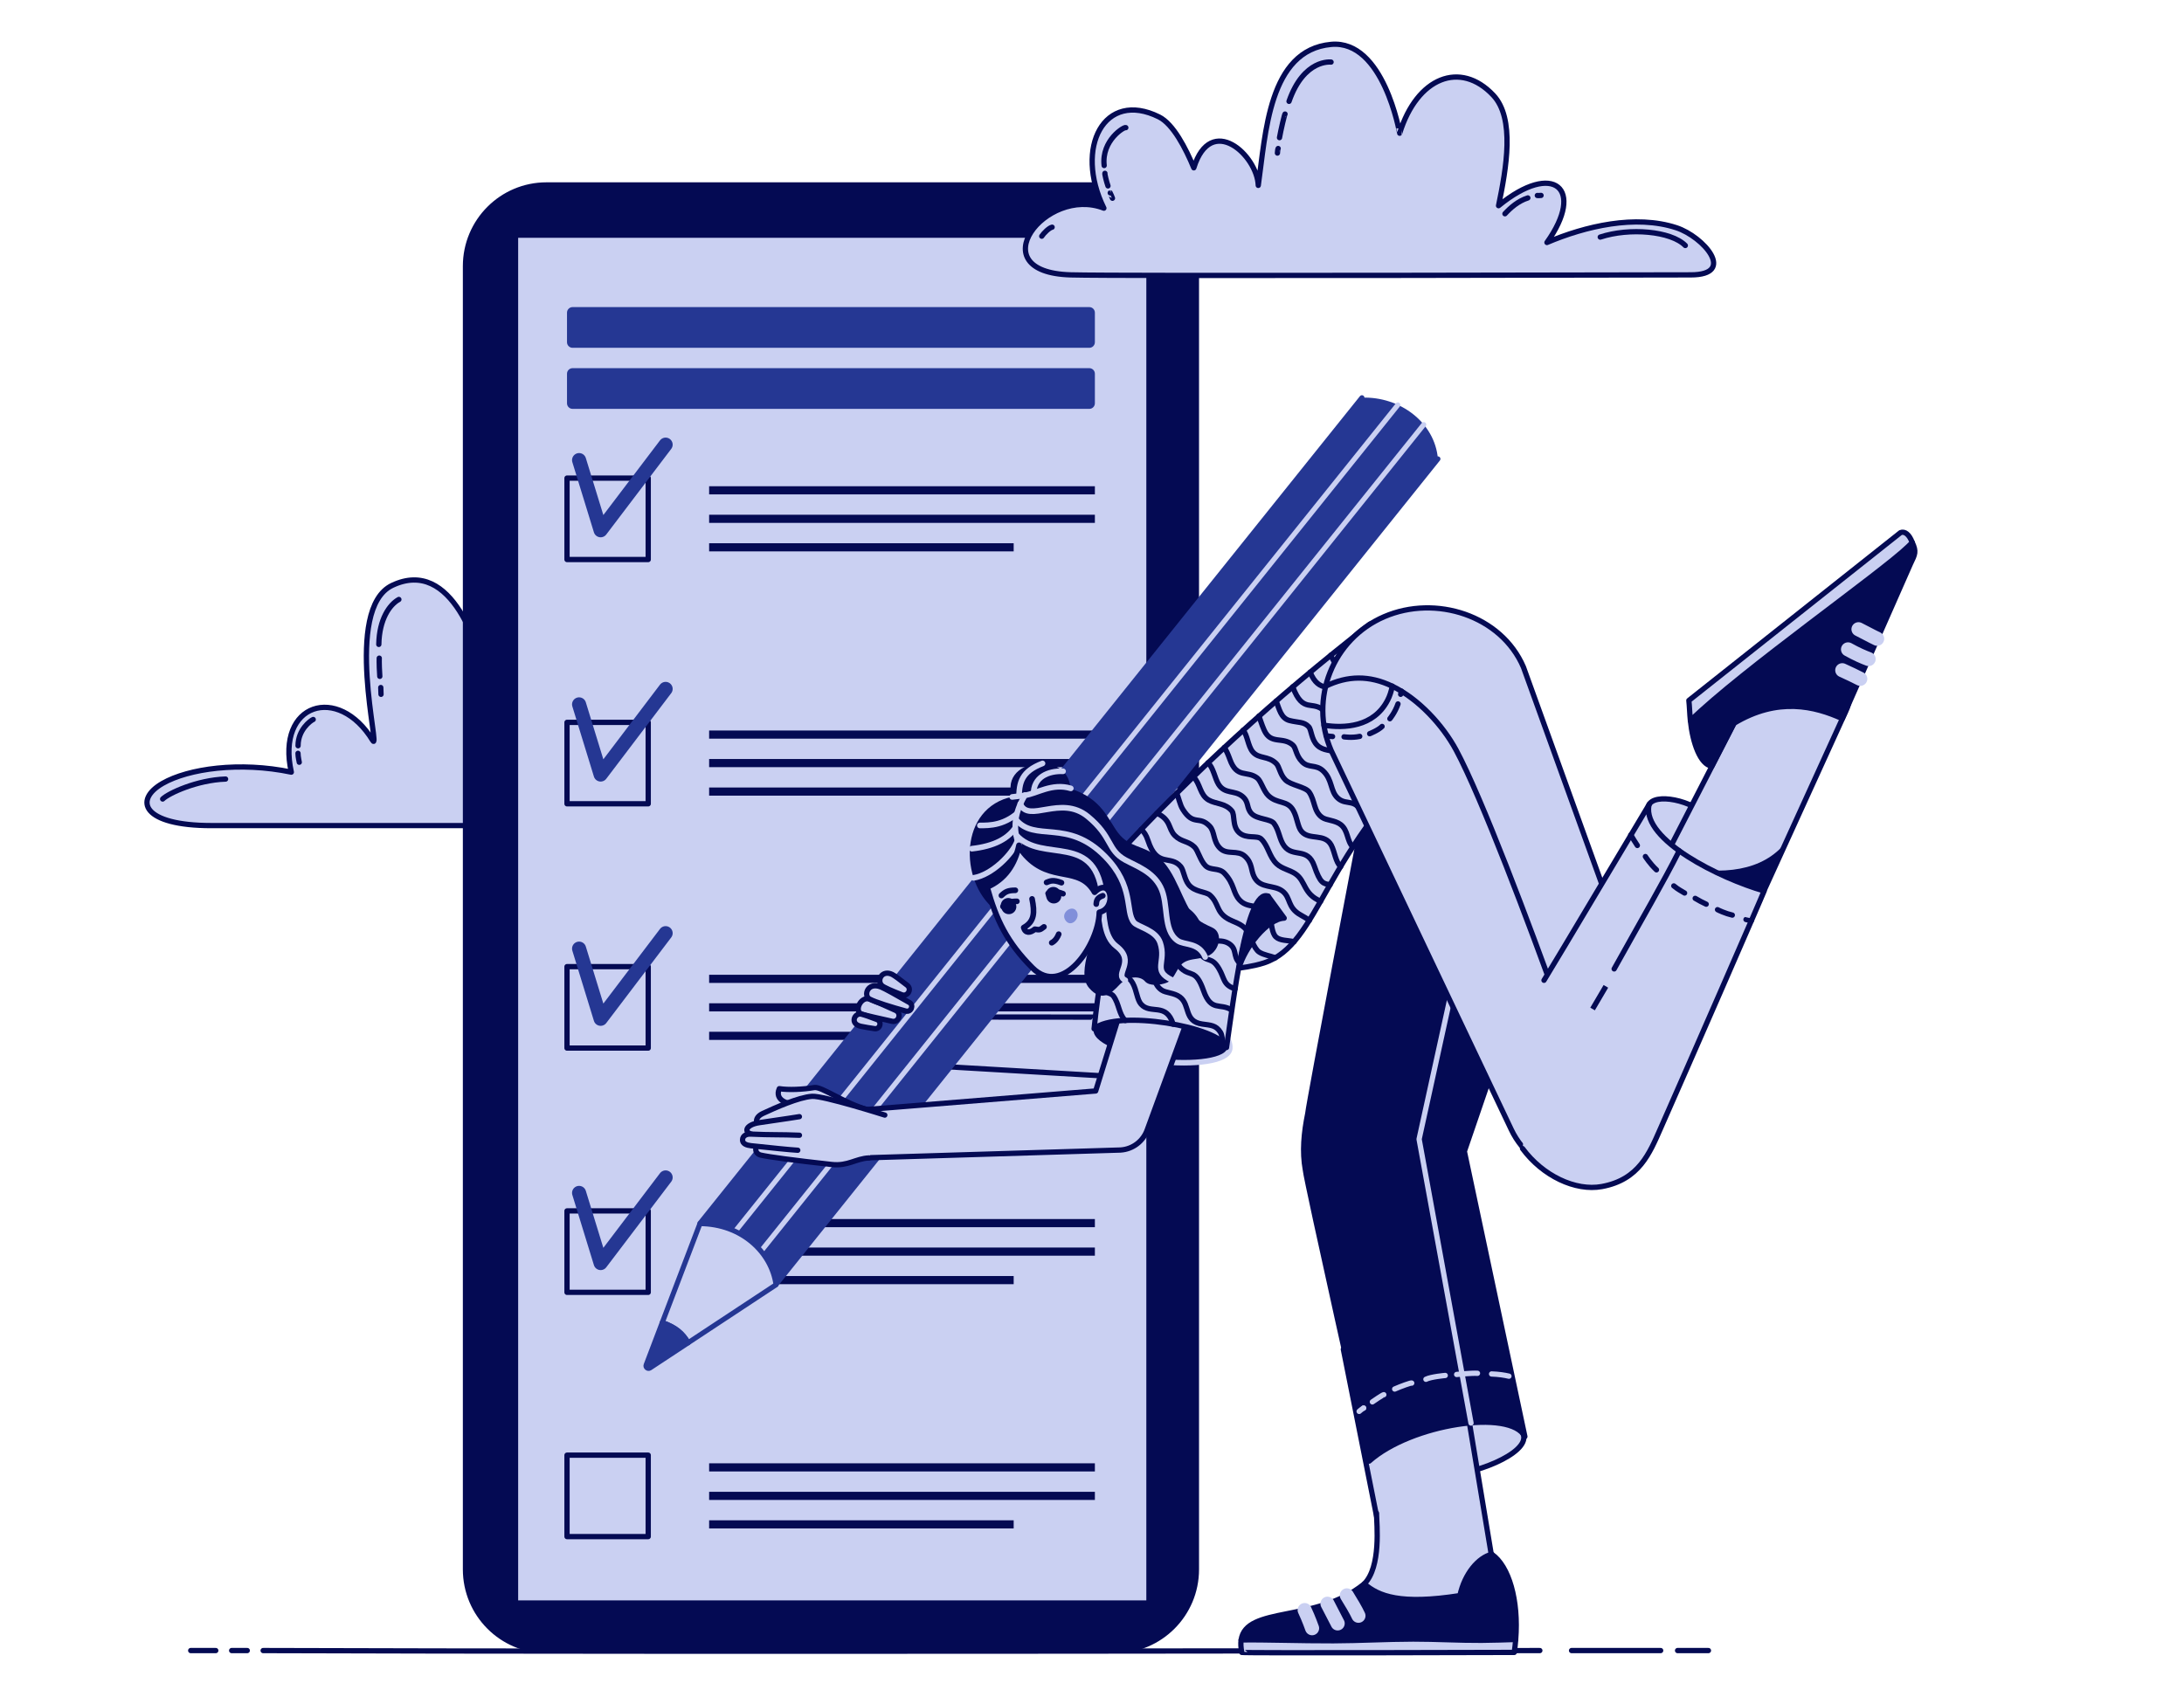 <svg width="620" height="480" viewBox="0 0 620 480" fill="none" xmlns="http://www.w3.org/2000/svg">
<rect x="0" y="0" width="620" height="480" fill="#808080" stroke="none"/>
<g clip-path="url(#clip0_427_1128)">
<rect width="620" height="480" fill="white"/>
<g clip-path="url(#clip1_427_1128)">
<mask id="mask0_427_1128" style="mask-type:luminance" maskUnits="userSpaceOnUse" x="-7" y="-49" width="634" height="578">
<path d="M627 -49H-7V529H627V-49Z" fill="white"/>
</mask>
<g mask="url(#mask0_427_1128)">
<path d="M210.401 234.428C185.288 234.428 76.505 234.428 59.998 234.428C40.523 234.428 37.849 227.203 46.177 222.435C53.491 218.244 68.062 216.192 82.701 219.25C78.321 199.667 96.05 194.217 105.802 210.245C108.2 214.187 97.295 172.86 111.364 166.213C128.378 158.173 136.257 184.026 138.257 194.812C138.787 194.084 136.695 180.657 142.257 172.831C153.018 157.687 166.061 172.033 166.234 184.408C172.389 166.195 180.545 155.19 191.098 156.092C211.657 157.843 201.98 193.72 196.36 206.563C224.913 180.767 242.763 195.008 225.657 215.614C244.458 212.973 283.115 215.707 270.198 226.781C262.002 233.804 240.573 234.428 210.401 234.428Z" fill="#CAD0F2"/>
<path d="M210.401 234.428C185.288 234.428 76.505 234.428 59.998 234.428C40.523 234.428 37.849 227.203 46.177 222.435C53.491 218.244 68.062 216.192 82.701 219.25C78.321 199.667 96.05 194.217 105.802 210.245C108.2 214.187 97.295 172.86 111.364 166.213C128.378 158.173 136.257 184.026 138.257 194.812C138.787 194.084 136.695 180.657 142.257 172.831C153.018 157.687 166.061 172.033 166.234 184.408C172.389 166.195 180.545 155.19 191.098 156.092C211.657 157.843 201.98 193.72 196.36 206.563C224.913 180.767 242.763 195.008 225.657 215.614C244.458 212.973 283.115 215.707 270.198 226.781C262.002 233.804 240.573 234.428 210.401 234.428Z" stroke="#040A53" stroke-width="1.5" stroke-linecap="round" stroke-linejoin="round"/>
<path d="M113.232 170.218C110.598 171.663 107.652 175.854 107.537 182.98" stroke="#040A53" stroke-width="1.5" stroke-linecap="round" stroke-linejoin="round"/>
<path d="M107.664 186.882C107.681 186.679 107.56 188.171 107.819 192.049" stroke="#040A53" stroke-width="1.5" stroke-linecap="round" stroke-linejoin="round"/>
<path d="M108.096 195.222C108.096 195.222 108.16 197.026 108.165 197.153" stroke="#040A53" stroke-width="1.5" stroke-linecap="round" stroke-linejoin="round"/>
<path d="M88.914 204.297C88.159 204.621 84.615 207.187 84.615 211.753" stroke="#040A53" stroke-width="1.5" stroke-linecap="round" stroke-linejoin="round"/>
<path d="M84.598 213.909C84.598 214.921 84.949 216.308 84.955 216.441" stroke="#040A53" stroke-width="1.5" stroke-linecap="round" stroke-linejoin="round"/>
<path d="M46.177 226.879C47.883 225.226 55.924 221.492 64.039 221.215" stroke="#040A53" stroke-width="1.5" stroke-linecap="round" stroke-linejoin="round"/>
<mask id="mask1_427_1128" style="mask-type:luminance" maskUnits="userSpaceOnUse" x="-7" y="-49" width="634" height="578">
<path d="M-7 -49H627V529H-7V-49Z" fill="white"/>
</mask>
<g mask="url(#mask1_427_1128)">
<path d="M70.193 468.68H65.766" stroke="#040A53" stroke-width="1.5" stroke-linecap="round" stroke-linejoin="round"/>
<path d="M484.996 468.68H476.235" stroke="#040A53" stroke-width="1.5" stroke-linecap="round" stroke-linejoin="round"/>
<path d="M437.134 468.68C437.134 468.68 195.545 469.096 74.705 468.68" stroke="#040A53" stroke-width="1.5" stroke-linecap="round" stroke-linejoin="round"/>
<path d="M471.434 468.68H446.137" stroke="#040A53" stroke-width="1.5" stroke-linecap="round" stroke-linejoin="round"/>
<path d="M61.253 468.68H54.141" stroke="#040A53" stroke-width="1.5" stroke-linecap="round" stroke-linejoin="round"/>
<path d="M316.651 468.68H155.131C142.439 468.68 132.146 458.357 132.146 445.629V75.57C132.146 62.843 142.439 52.52 155.131 52.52H316.651C329.343 52.52 339.636 62.843 339.636 75.57V445.629C339.636 458.357 329.343 468.68 316.651 468.68Z" fill="#040A53"/>
<path d="M316.651 468.68H155.131C142.439 468.68 132.146 458.357 132.146 445.629V75.57C132.146 62.843 142.439 52.52 155.131 52.52H316.651C329.343 52.52 339.636 62.843 339.636 75.57V445.629C339.636 458.357 329.343 468.68 316.651 468.68Z" stroke="#040A53" stroke-width="1.5" stroke-linecap="round" stroke-linejoin="round"/>
<path d="M326.173 66.773V455.189H146.347V66.773H326.173Z" fill="#CAD0F2"/>
<path d="M326.173 66.773V455.189H146.347V66.773H326.173Z" stroke="#040A53" stroke-width="1.5" stroke-linecap="round" stroke-linejoin="round"/>
<path d="M309.239 98.76H162.543C161.673 98.76 160.964 98.049 160.964 97.176V88.784C160.964 87.911 161.673 87.2 162.543 87.2H191.269H309.239C310.11 87.2 310.818 87.911 310.818 88.784V97.176C310.818 98.049 310.11 98.76 309.239 98.76Z" fill="#253793"/>
<path d="M309.239 116.1H162.543C161.673 116.1 160.964 115.389 160.964 114.516V106.124C160.964 105.251 161.673 104.54 162.543 104.54H309.239C310.11 104.54 310.818 105.251 310.818 106.124V114.516C310.818 115.389 310.11 116.1 309.239 116.1Z" fill="#253793"/>
<mask id="mask2_427_1128" style="mask-type:alpha" maskUnits="userSpaceOnUse" x="145" y="120" width="181" height="335">
<path d="M325.804 120.77V454.808H145.979V120.77H325.804Z" fill="#818FDA"/>
</mask>
<g mask="url(#mask2_427_1128)">
<path d="M184.018 343.838V366.958H160.964V343.838H184.018Z" stroke="#040A53" stroke-width="1.5" stroke-linecap="round" stroke-linejoin="round"/>
<path d="M310.818 346.15V348.462H201.309V346.15H310.818Z" fill="#040A53"/>
<path d="M310.818 354.242V356.554H201.309V354.242H310.818Z" fill="#040A53"/>
<path d="M287.764 362.334V364.646H201.309V362.334H287.764Z" fill="#040A53"/>
<path d="M184.018 413.198V436.318H160.964V413.198H184.018Z" stroke="#040A53" stroke-width="1.5" stroke-linecap="round" stroke-linejoin="round"/>
<path d="M310.818 415.51V417.822H201.309V415.51H310.818Z" fill="#040A53"/>
<path d="M310.818 423.602V425.914H201.309V423.602H310.818Z" fill="#040A53"/>
<path d="M287.764 431.694V434.006H201.309V431.694H287.764Z" fill="#040A53"/>
<path d="M184.018 274.478V297.598H160.964V274.478H184.018Z" stroke="#040A53" stroke-width="1.5" stroke-linecap="round" stroke-linejoin="round"/>
<path d="M310.818 276.79V279.102H201.309V276.79H310.818Z" fill="#040A53"/>
<path d="M310.818 284.882V287.194H201.309V284.882H310.818Z" fill="#040A53"/>
<path d="M287.764 292.974V295.286H201.309V292.974H287.764Z" fill="#040A53"/>
<path d="M164.393 269.369L170.514 289.287L188.958 264.976" stroke="#253793" stroke-width="4" stroke-linecap="round" stroke-linejoin="round"/>
<path d="M184.018 205.118V228.238H160.964V205.118H184.018Z" stroke="#040A53" stroke-width="1.5" stroke-linecap="round" stroke-linejoin="round"/>
<path d="M310.818 207.43V209.742H201.309V207.43H310.818Z" fill="#040A53"/>
<path d="M310.818 215.522V217.834H201.309V215.522H310.818Z" fill="#040A53"/>
<path d="M287.764 223.614V225.926H201.309V223.614H287.764Z" fill="#040A53"/>
<path d="M164.393 200.009L170.514 219.927L188.958 195.616" stroke="#253793" stroke-width="4" stroke-linecap="round" stroke-linejoin="round"/>
<path d="M184.018 135.758V158.878H160.964V135.758H184.018Z" stroke="#040A53" stroke-width="1.5" stroke-linecap="round" stroke-linejoin="round"/>
<path d="M310.818 138.07V140.382H201.309V138.07H310.818Z" fill="#040A53"/>
<path d="M310.818 146.162V148.474H201.309V146.162H310.818Z" fill="#040A53"/>
<path d="M287.764 154.254V156.566H201.309V154.254H287.764Z" fill="#040A53"/>
<path d="M164.393 130.649L170.514 150.567L188.958 126.256" stroke="#253793" stroke-width="4" stroke-linecap="round" stroke-linejoin="round"/>
</g>
<path d="M164.393 338.729L170.514 358.646L188.958 334.336" stroke="#253793" stroke-width="4" stroke-linecap="round" stroke-linejoin="round"/>
</g>
<path d="M303.92 78.05C317.395 78.438 471.077 78.05 479.959 78.05C493.059 78.05 483.584 67.178 475.884 64.664C464.287 60.872 450.074 64.213 439.152 68.854C450.063 53.56 441.06 45.624 425.417 58.404C427.613 47.792 430.12 33.625 423.913 27.03C414.564 17.1 402.271 21.95 397.343 37.827C397.337 37.844 392.778 11.233 377.885 12.603C360.133 14.233 359.285 38.145 357.199 52.641C356.905 44.133 343.804 31.989 338.899 47.653C336.629 42.156 333.072 35.215 329.015 33.197C313.476 25.47 304.917 41.891 313.372 59.109C296.802 52.67 277.932 77.299 303.92 78.05Z" fill="#CAD0F2"/>
<path d="M303.92 78.05C317.395 78.438 471.077 78.05 479.959 78.05C493.059 78.05 483.584 67.178 475.884 64.664C464.287 60.872 450.074 64.213 439.152 68.854C450.063 53.56 441.06 45.624 425.417 58.404C427.613 47.792 430.12 33.625 423.913 27.03C414.564 17.1 402.271 21.95 397.343 37.827C397.337 37.844 392.778 11.233 377.885 12.603C360.133 14.233 359.285 38.145 357.199 52.641C356.905 44.133 343.804 31.989 338.899 47.653C336.629 42.156 333.072 35.215 329.015 33.197C313.476 25.47 304.917 41.891 313.372 59.109C296.802 52.67 277.932 77.299 303.92 78.05Z" stroke="#040A53" stroke-width="1.5" stroke-linecap="round" stroke-linejoin="round"/>
<path d="M319.597 36.249C319.268 35.862 312.646 39.816 313.453 47" stroke="#040A53" stroke-width="1.5" stroke-linecap="round" stroke-linejoin="round"/>
<path d="M313.666 49.214C313.545 49.237 314.127 51.682 314.536 52.786" stroke="#040A53" stroke-width="1.5" stroke-linecap="round" stroke-linejoin="round"/>
<path d="M315.176 54.774C315.211 54.768 315.77 56.196 315.81 56.288" stroke="#040A53" stroke-width="1.5" stroke-linecap="round" stroke-linejoin="round"/>
<path d="M377.867 17.626C377.867 17.626 370.161 16.632 365.931 28.776" stroke="#040A53" stroke-width="1.5" stroke-linecap="round" stroke-linejoin="round"/>
<path d="M364.795 32.382C364.668 32.4 363.602 36.949 363.228 39.087" stroke="#040A53" stroke-width="1.5" stroke-linecap="round" stroke-linejoin="round"/>
<path d="M362.847 42.168C362.72 42.22 362.657 43.336 362.64 43.463" stroke="#040A53" stroke-width="1.5" stroke-linecap="round" stroke-linejoin="round"/>
<path d="M298.675 64.513C297.828 64.675 296.277 66.23 295.735 67.068" stroke="#040A53" stroke-width="1.5" stroke-linecap="round" stroke-linejoin="round"/>
<path d="M427.227 60.699C428.847 58.959 430.968 57.08 433.728 56.202" stroke="#040A53" stroke-width="1.5" stroke-linecap="round" stroke-linejoin="round"/>
<path d="M436.42 55.508C436.754 55.566 437.14 55.485 437.48 55.491" stroke="#040A53" stroke-width="1.5" stroke-linecap="round" stroke-linejoin="round"/>
<path d="M454.281 67.317C462.598 64.588 474.362 65.606 478.431 69.71" stroke="#040A53" stroke-width="1.5" stroke-linecap="round" stroke-linejoin="round"/>
<path d="M312.014 288.812L322.492 231.21C323.68 225.594 329.195 222.01 334.8 223.206C340.405 224.402 343.986 229.931 342.798 235.547L327.399 299.103C326.547 303.124 322.953 305.955 318.849 305.832L261.964 302.495C258.189 302.382 255.209 299.212 255.318 295.429C255.427 291.646 258.582 288.662 262.357 288.774L312.014 288.812Z" fill="#CAD0F2"/>
<path d="M312.014 288.812L322.492 231.21C323.68 225.594 329.195 222.01 334.8 223.206C340.405 224.402 343.986 229.931 342.798 235.547L327.399 299.103C326.547 303.124 322.953 305.955 318.849 305.832L261.964 302.495C258.189 302.382 255.209 299.212 255.318 295.429C255.427 291.646 258.582 288.662 262.357 288.774L312.014 288.812Z" stroke="#040A53" stroke-width="1.5" stroke-linecap="round" stroke-linejoin="round"/>
<path d="M386.616 112.911L198.705 347.373C211.388 352.778 214.922 356.883 220.305 364.735L408.203 130.288C407.319 119.92 397.388 112.54 386.616 112.911Z" fill="#253793"/>
<path d="M220.292 364.709L408.197 130.309" stroke="#253793" stroke-width="1.44" stroke-linecap="round" stroke-linejoin="round"/>
<path d="M404.17 120.573L213.098 358.924" stroke="#CAD0F2" stroke-width="1.44" stroke-linecap="round" stroke-linejoin="round"/>
<path d="M396.821 114.979L205.905 353.135" stroke="#CAD0F2" stroke-width="1.44" stroke-linecap="round" stroke-linejoin="round"/>
<path d="M386.627 112.942L198.71 347.358" stroke="#253793" stroke-width="1.44" stroke-linecap="round" stroke-linejoin="round"/>
<path d="M198.706 347.45L188.007 375.532C191.909 376.885 193.832 378.654 195.361 381.272L220.304 364.81C219.006 355.457 210.413 347.513 198.706 347.45Z" fill="#CAD0F2"/>
<path d="M198.706 347.45L188.007 375.532C191.909 376.885 193.832 378.654 195.361 381.272L220.304 364.81C219.006 355.457 210.413 347.513 198.706 347.45Z" stroke="#253793" stroke-width="1.44" stroke-linecap="round" stroke-linejoin="round"/>
<path d="M184.487 388.448L195.359 381.284C193.831 378.667 191.908 376.897 188.005 375.544L183.425 387.592C183.188 388.21 183.936 388.813 184.487 388.448Z" fill="#253793"/>
<path d="M184.487 388.448L195.359 381.284C193.831 378.667 191.908 376.897 188.005 375.544L183.425 387.592C183.188 388.21 183.936 388.813 184.487 388.448Z" stroke="#253793" stroke-width="1.44" stroke-linecap="round" stroke-linejoin="round"/>
<path d="M405.149 403.297C417.368 399.988 430.318 400.107 432.489 407.44C434.084 412.818 417.806 419.11 408.979 418.98L405.149 403.297Z" fill="#CAD0F2"/>
<path d="M405.149 403.297C417.368 399.988 430.318 400.107 432.489 407.44C434.084 412.818 417.806 419.11 408.979 418.98L405.149 403.297Z" stroke="#040A53" stroke-width="1.5" stroke-linecap="round" stroke-linejoin="round"/>
<path d="M423.75 443.811L411.754 371.602C402.086 374.795 391.129 380.286 381.355 383.143L395.267 453.066C397.473 460.111 408.958 462.817 415.986 460.612C423.014 458.406 425.956 450.856 423.75 443.811Z" fill="#CAD0F2"/>
<path d="M423.75 443.811L411.754 371.602C402.086 374.795 391.129 380.286 381.355 383.143L395.267 453.066C397.473 460.111 408.958 462.817 415.986 460.612C423.014 458.406 425.956 450.856 423.75 443.811Z" stroke="#040A53" stroke-width="1.5" stroke-linecap="round" stroke-linejoin="round"/>
<path d="M423.814 216.692C408.911 211.071 392.271 218.623 386.671 233.551C386.671 233.551 371.575 312.886 371.247 316.224C370.145 321.637 369.616 327.007 370.577 332.23C370.837 335.356 388.681 414.89 388.681 414.89C400.537 404.308 428.918 400.008 432.884 407.913L415.707 326.932L440.671 253.919C446.271 238.991 438.717 222.313 423.814 216.692Z" fill="#040A53"/>
<path d="M423.814 216.692C408.911 211.071 392.271 218.623 386.671 233.551C386.671 233.551 371.575 312.886 371.247 316.224C370.145 321.637 369.616 327.007 370.577 332.23C370.837 335.356 388.681 414.89 388.681 414.89C400.537 404.308 428.918 400.008 432.884 407.913L415.707 326.932L440.671 253.919C446.271 238.991 438.717 222.313 423.814 216.692Z" stroke="#040A53" stroke-width="1.5" stroke-linecap="round" stroke-linejoin="round"/>
<path d="M425.295 221.193L402.856 323.466L417.594 404.075" stroke="#CAD0F2" stroke-width="1.5" stroke-linecap="round" stroke-linejoin="round"/>
<path d="M423.434 390.14C425.439 390.213 427.094 390.464 428.361 390.769" stroke="#CAD0F2" stroke-width="1.5" stroke-linecap="round" stroke-linejoin="round"/>
<path d="M419.431 389.953C417.744 389.842 413.519 390.283 413.519 390.283" stroke="#CAD0F2" stroke-width="1.5" stroke-linecap="round" stroke-linejoin="round"/>
<path d="M410.278 390.565C410.278 390.565 406.227 390.922 404.795 391.649" stroke="#CAD0F2" stroke-width="1.5" stroke-linecap="round" stroke-linejoin="round"/>
<path d="M400.765 392.732C400.752 392.523 397.593 393.678 395.929 394.418" stroke="#CAD0F2" stroke-width="1.5" stroke-linecap="round" stroke-linejoin="round"/>
<path d="M392.842 396.03C392.57 396.007 389.825 397.907 389.594 398.068" stroke="#CAD0F2" stroke-width="1.5" stroke-linecap="round" stroke-linejoin="round"/>
<path d="M387.088 399.827C387.007 399.882 386.601 400.097 385.837 400.771" stroke="#CAD0F2" stroke-width="1.5" stroke-linecap="round" stroke-linejoin="round"/>
<path d="M387.114 399.819C387.114 399.819 387.1 399.829 387.088 399.827L387.076 399.824" stroke="#CAD0F2" stroke-width="1.5" stroke-linecap="round" stroke-linejoin="round"/>
<path d="M309.653 292.054C308.45 301.834 348.629 305.191 349.115 297.632C349.787 287.126 310.971 281.323 309.653 292.054Z" fill="#040A53"/>
<path d="M309.653 292.054C308.45 301.834 348.629 305.191 349.115 297.632C349.787 287.126 310.971 281.323 309.653 292.054Z" stroke="#CAD0F2" stroke-width="1.575" stroke-linecap="round" stroke-linejoin="round"/>
<path d="M311.042 309.785L330.205 248.052C332.039 242.618 337.937 239.709 343.364 241.554C348.791 243.399 351.703 249.311 349.869 254.745L325.721 320.703C324.592 324.039 321.556 326.356 318.045 326.554L246.988 328.733C243.215 328.944 239.978 326.047 239.762 322.267C239.546 318.486 242.434 315.248 246.207 315.037L311.042 309.785Z" fill="#CAD0F2"/>
<path d="M311.042 309.785L330.205 248.052C332.039 242.618 337.937 239.709 343.364 241.554C348.791 243.399 351.703 249.311 349.869 254.745L325.721 320.703C324.592 324.039 321.556 326.356 318.045 326.554L246.988 328.733C243.215 328.944 239.978 326.047 239.762 322.267C239.546 318.486 242.434 315.248 246.207 315.037L311.042 309.785Z" stroke="#040A53" stroke-width="1.5" stroke-linecap="round" stroke-linejoin="round"/>
<path d="M246.211 315.084C239.384 313.123 233.221 308.461 231.162 308.812C227.917 309.362 223.806 309.544 221.234 309.133C219.772 312.44 223.91 313.555 225.133 313.394" fill="#CAD0F2"/>
<path d="M246.211 315.084C239.384 313.123 233.221 308.461 231.162 308.812C227.917 309.362 223.806 309.544 221.234 309.133C219.772 312.44 223.91 313.555 225.133 313.394" stroke="#040A53" stroke-width="1.5" stroke-linecap="round" stroke-linejoin="round"/>
<path d="M246.716 328.8C242.902 328.96 240.787 331.18 236.059 330.657C225.168 329.454 218.154 328.499 215.974 327.995C213.981 327.535 214.07 324.892 216.302 324.838L217.467 320.376C214.553 320.068 213.598 317.541 216.601 316.152C219.95 314.602 226.665 311.568 230.537 311.304C233.718 311.089 251.179 316.63 251.179 316.63" fill="#CAD0F2"/>
<path d="M246.716 328.8C242.902 328.96 240.787 331.18 236.059 330.657C225.168 329.454 218.154 328.499 215.974 327.995C213.981 327.535 214.07 324.892 216.302 324.838L217.467 320.376C214.553 320.068 213.598 317.541 216.601 316.152C219.95 314.602 226.665 311.568 230.537 311.304C233.718 311.089 251.179 316.63 251.179 316.63" stroke="#040A53" stroke-width="1.5" stroke-linecap="round" stroke-linejoin="round"/>
<path d="M225.92 323.499L214.497 322.293C210.684 321.89 211.468 319.362 215.616 318.773C222.264 317.832 226.934 317.078 226.934 317.078" fill="#CAD0F2"/>
<path d="M225.92 323.499L214.497 322.293C210.684 321.89 211.468 319.362 215.616 318.773C222.264 317.832 226.934 317.078 226.934 317.078" stroke="#040A53" stroke-width="1.5" stroke-linecap="round" stroke-linejoin="round"/>
<path d="M226.474 326.615C223.871 326.456 219.284 325.972 213.206 325.331C211.945 325.198 210.8 324.776 210.797 323.696C210.792 322.344 212.175 321.98 213.023 322.023C218.986 322.31 221.434 322.122 226.946 322.355" fill="#CAD0F2"/>
<path d="M226.474 326.615C223.871 326.456 219.284 325.972 213.206 325.331C211.945 325.198 210.8 324.776 210.797 323.696C210.792 322.344 212.175 321.98 213.023 322.023C218.986 322.31 221.434 322.122 226.946 322.355" stroke="#040A53" stroke-width="1.5" stroke-linecap="round" stroke-linejoin="round"/>
<path d="M351.736 274.878C351.736 274.878 355.639 274.463 358.802 273.428C374.968 268.14 375.125 241.433 409.789 210.509C406.782 196.326 400.506 184.689 388.881 177.223C361.612 198.514 338.278 219.791 317.225 242.732C319.431 243.748 312.804 269.905 310.597 292.125C316.994 286.556 346.433 291.537 348.185 297.44C350.002 285.189 353.876 251.976 360.005 254.467" fill="#CAD0F2"/>
<path d="M351.736 274.878C351.736 274.878 355.639 274.463 358.802 273.428C374.968 268.14 375.125 241.433 409.789 210.509C406.782 196.326 400.506 184.689 388.881 177.223C361.612 198.514 338.278 219.791 317.225 242.732C319.431 243.748 312.804 269.905 310.597 292.125C316.994 286.556 346.433 291.537 348.185 297.44C350.002 285.189 353.876 251.976 360.005 254.467" stroke="#040A53" stroke-width="1.5" stroke-linecap="round" stroke-linejoin="round"/>
<path d="M360.002 254.473L364.558 260.708C359.681 260.898 353.261 269.188 351.733 274.88C354.303 260.783 357.192 255.231 360.002 254.473Z" fill="#040A53"/>
<path d="M360.002 254.473L364.558 260.708C359.681 260.898 353.261 269.188 351.733 274.88C354.303 260.783 357.192 255.231 360.002 254.473Z" stroke="#040A53" stroke-width="1.5" stroke-linecap="round" stroke-linejoin="round"/>
<path d="M371.926 190.866C374.498 197.168 378 193.771 380.796 197.083C381.607 198.055 381.815 200.615 383.033 202.176C384.713 204.316 387.918 204.153 389.062 205.164C391.66 207.485 390.78 209.801 393.972 211.773C398.654 214.668 398.041 211.926 401.228 218.736" stroke="#040A53" stroke-width="1.5" stroke-linecap="round" stroke-linejoin="round"/>
<path d="M366.983 195.027C369.923 202.897 372.6 198.584 376.025 201.989C376.944 202.893 377.482 205.44 378.856 206.837C381.565 209.593 383.584 205.62 386.747 213.633C389.77 221.202 393.743 214.194 396.984 223.352" stroke="#040A53" stroke-width="1.5" stroke-linecap="round" stroke-linejoin="round"/>
<path d="M362.283 199.069C363.14 201.232 363.604 203.959 366.077 204.593C368.573 205.241 370.133 204.878 371.518 206.357C372.334 207.249 372.217 209.927 373.942 211.624C375.678 213.317 378.068 212.892 379.238 213.662C382.271 215.682 381.862 218.236 383.607 220.786C385.641 223.806 389.487 222.376 391.646 226.057C392.277 227.14 392.676 228.416 392.734 228.42" stroke="#040A53" stroke-width="1.5" stroke-linecap="round" stroke-linejoin="round"/>
<path d="M357.396 203.343C357.78 204.294 358.087 205.564 358.872 207.317C360.77 211.572 364.174 209.002 367.033 211.583C367.989 212.449 367.822 214.459 369.657 216.325C371.48 218.203 373.524 216.946 375.597 218.88C378.298 221.404 377.579 224.64 379.782 226.64C382.421 229.039 385.077 226.056 387.25 232.256C387.559 233.133 387.873 233.831 388.196 234.39" stroke="#040A53" stroke-width="1.5" stroke-linecap="round" stroke-linejoin="round"/>
<path d="M352.898 207.376C354.108 208.629 354.271 211.893 355.621 213.479C357.412 215.592 359.966 214.501 362.31 216.817C363.218 217.721 363.341 219.882 364.884 221.434C366.421 222.987 370.561 223.405 371.629 224.892C373.378 227.378 372.875 230.413 375.355 232.125C376.567 232.979 378.925 232.871 380.558 234.105C382.77 235.764 382.298 238.755 384.036 240.506" stroke="#040A53" stroke-width="1.5" stroke-linecap="round" stroke-linejoin="round"/>
<path d="M347.586 212.254C348.08 213.027 348.595 214.113 349.141 215.63C351.125 221.176 354.011 218.665 356.924 220.937C357.992 221.765 358.685 224.617 360.086 225.94C362.653 228.381 365.472 227.127 367.142 230.135C368.34 232.296 368.36 234.821 369.525 236.135C371.751 238.67 376.065 236.517 377.92 239.983C378.906 241.847 379.156 244.838 380.587 246.065" stroke="#040A53" stroke-width="1.5" stroke-linecap="round" stroke-linejoin="round"/>
<path d="M377.79 186.041C379.5 190.348 382.254 189.194 384.669 191.486C385.667 192.419 386.305 195.314 387.777 196.786C389.249 198.276 391.588 197.281 393.175 198.958C396.127 202.089 395.492 204.45 397.55 206.626C400.745 210.022 405.047 205.941 406.505 213.502" stroke="#040A53" stroke-width="1.5" stroke-linecap="round" stroke-linejoin="round"/>
<path d="M342.936 216.612C344.449 217.908 344.888 221.109 345.951 222.757C347.74 225.541 350.447 224.298 352.69 226.122C354.678 227.761 353.735 229.425 355.325 231.055C356.92 232.687 360.667 232.471 361.673 233.821C363.164 235.834 363.178 238.364 364.562 240.224C367.098 243.624 371.22 240.475 373.098 245.881C374.811 250.865 375.634 250.913 377.585 251.212" stroke="#040A53" stroke-width="1.5" stroke-linecap="round" stroke-linejoin="round"/>
<path d="M338.796 220.575C340.758 222.531 340.607 225.739 343.117 227.169C345.181 228.339 347.808 228.016 349.673 230.226C350.651 231.395 349.719 234.622 351.804 236.459C353.895 238.301 356.856 237.069 358.047 238.24C360.04 240.18 360.294 243.293 362.443 245.307C363.971 246.731 366.187 247.042 367.77 248.146C370.744 250.179 369.931 253.819 374.907 255.906" stroke="#040A53" stroke-width="1.5" stroke-linecap="round" stroke-linejoin="round"/>
<path d="M334.014 225.279C334.687 226.607 334.89 228.426 335.815 229.881C338.842 234.643 340.435 231.476 343.399 234.59C344.911 236.175 344.309 238.834 346.348 240.864C348.386 242.894 351.325 241.185 353.453 243.175C355.592 245.171 355.045 247.144 356.095 249.099C357.863 252.385 361.61 251.157 364.058 253.022C366.533 254.901 365.351 257.702 369.289 259.849C370.322 260.413 371.1 260.898 371.702 261.342" stroke="#040A53" stroke-width="1.5" stroke-linecap="round" stroke-linejoin="round"/>
<path d="M323.964 235.535C324.712 236.133 325.375 237.067 325.878 238.622C328.476 246.604 332.238 242.569 335.2 246.083C336.011 247.056 336.213 249.615 337.432 251.176C339.117 253.316 342.323 253.153 343.466 254.165C346.064 256.486 345.184 258.802 348.376 260.773C350.089 261.833 352.532 262.217 353.894 264.157C355.03 265.753 355.861 269.331 357.5 270.369C358.738 271.161 360.554 271.411 362.056 271.971" stroke="#040A53" stroke-width="1.5" stroke-linecap="round" stroke-linejoin="round"/>
<path d="M319.109 240.697C321.528 242.098 321.325 245.488 323.043 247.474C325.481 250.317 327.865 248.434 330.431 250.985C331.351 251.889 331.889 254.436 333.262 255.833C335.971 258.589 338.475 258.103 340.693 263.704C342.8 269.027 345.943 266.023 348.9 267.956C351.276 269.499 349.963 271.527 351.837 273.419" stroke="#040A53" stroke-width="1.5" stroke-linecap="round" stroke-linejoin="round"/>
<path d="M317.203 249.506C319.565 256.28 323.145 252.396 325.916 255.353C326.732 256.245 326.615 258.923 328.339 260.62C330.076 262.312 332.466 261.888 333.636 262.658C336.669 264.677 338.799 268.004 340.545 270.554C342.579 273.567 343.884 271.377 346.044 275.059C347.677 277.827 347.19 279.688 350.622 280.778" stroke="#040A53" stroke-width="1.5" stroke-linecap="round" stroke-linejoin="round"/>
<path d="M315.69 258.774C317.458 259.415 319.565 258.897 321.44 260.586C322.39 261.452 322.223 263.461 324.058 265.328C325.881 267.205 329.604 265.883 331.672 267.816C334.372 270.34 333.141 272.998 335.349 274.999C337.982 277.397 339.476 275.057 341.65 281.257C343.812 287.444 346.321 284.689 349.615 286.777" stroke="#040A53" stroke-width="1.5" stroke-linecap="round" stroke-linejoin="round"/>
<path d="M314.675 264.518C318.252 265.884 317 268.147 319.276 270.436C320.814 271.982 324.953 272.406 326.02 273.893C327.776 276.379 327.266 279.414 329.747 281.12C330.958 281.979 333.317 281.865 334.955 283.106C337.945 285.348 336.027 290.005 341.276 290.778C343.675 291.13 345.181 291.071 346.467 293.122C347.008 293.984 347.039 295.786 347.094 295.912" stroke="#040A53" stroke-width="1.5" stroke-linecap="round" stroke-linejoin="round"/>
<path d="M313.217 273.112C315.763 277.982 319.552 275.547 321.549 279.137C322.741 281.298 322.761 283.822 323.926 285.136C326.605 288.186 331.056 284.503 333.042 290.824" stroke="#040A53" stroke-width="1.5" stroke-linecap="round" stroke-linejoin="round"/>
<path d="M328.434 230.91C332.552 232.86 331.548 235.302 333.555 237.289C335.42 239.129 337.192 238.705 339.078 240.494C340.077 241.426 340.72 244.321 342.187 245.794C343.659 247.284 345.998 246.289 347.585 247.965C350.542 251.097 349.902 253.457 351.96 255.633C354.737 258.585 358.963 255.814 360.515 260.782C361.082 262.607 361.067 264.938 362.2 266.036C363.348 267.158 365.608 266.962 367.365 267.406" stroke="#040A53" stroke-width="1.5" stroke-linecap="round" stroke-linejoin="round"/>
<path d="M311.954 281.232C313.587 281.725 315.416 281.941 316.077 282.823C317.706 285.03 317.585 287.945 319.445 289.779" stroke="#040A53" stroke-width="1.5" stroke-linecap="round" stroke-linejoin="round"/>
<path d="M254.26 286.903C256.044 287.715 255.152 290.41 253.238 289.992C249.306 289.131 245.81 288.329 244.705 287.98C242.287 287.218 244.368 282.827 246.859 283.688C247.921 284.057 250.895 285.37 254.26 286.903Z" fill="#CAD0F2"/>
<path d="M254.26 286.903C256.044 287.715 255.152 290.41 253.238 289.992C249.306 289.131 245.81 288.329 244.705 287.98C242.287 287.218 244.368 282.827 246.859 283.688C247.921 284.057 250.895 285.37 254.26 286.903Z" stroke="#040A53" stroke-width="1.5" stroke-linecap="round" stroke-linejoin="round"/>
<path d="M248.946 289.492C250.448 290.066 249.86 292.323 248.271 292.089C246.945 291.895 245.627 291.679 244.438 291.433C241.1 290.743 242.629 287.482 244.543 287.975C245.546 288.234 247.169 288.813 248.946 289.492Z" fill="#CAD0F2"/>
<path d="M248.946 289.492C250.448 290.066 249.86 292.323 248.271 292.089C246.945 291.895 245.627 291.679 244.438 291.433C241.1 290.743 242.629 287.482 244.543 287.975C245.546 288.234 247.169 288.813 248.946 289.492Z" stroke="#040A53" stroke-width="1.5" stroke-linecap="round" stroke-linejoin="round"/>
<path d="M258.152 284.657C259.504 285.433 258.636 287.509 257.138 287.092C252.988 285.945 248.638 284.618 246.854 283.678C245.059 282.737 246.253 278.706 250.103 280.262C251.205 280.71 254.686 282.664 258.152 284.657Z" fill="#CAD0F2"/>
<path d="M258.152 284.657C259.504 285.433 258.636 287.509 257.138 287.092C252.988 285.945 248.638 284.618 246.854 283.678C245.059 282.737 246.253 278.706 250.103 280.262C251.205 280.71 254.686 282.664 258.152 284.657Z" stroke="#040A53" stroke-width="1.5" stroke-linecap="round" stroke-linejoin="round"/>
<path d="M257.524 279.754C258.946 280.866 257.676 283.106 255.995 282.453C253.272 281.392 250.848 280.357 250.325 279.831C248.82 278.329 250.429 275.289 253.302 276.699C253.935 277.008 255.623 278.27 257.524 279.754Z" fill="#CAD0F2"/>
<path d="M257.524 279.754C258.946 280.866 257.676 283.106 255.995 282.453C253.272 281.392 250.848 280.357 250.325 279.831C248.82 278.329 250.429 275.289 253.302 276.699C253.935 277.008 255.623 278.27 257.524 279.754Z" stroke="#040A53" stroke-width="1.5" stroke-linecap="round" stroke-linejoin="round"/>
<path d="M390.758 429.663C390.831 432.882 392.105 444.922 387.304 449.738C387.938 457.182 401.43 463.546 417.632 457.575C424.168 455.165 424.398 448.137 423.505 441.345" fill="#CAD0F2"/>
<path d="M390.758 429.663C390.831 432.882 392.105 444.922 387.304 449.738C387.938 457.182 401.43 463.546 417.632 457.575C424.168 455.165 424.398 448.137 423.505 441.345" stroke="#040A53" stroke-width="1.5" stroke-linecap="round" stroke-linejoin="round"/>
<path d="M378.491 465.899C386.053 465.876 393.615 465.43 401.177 465.419C407.649 465.407 414.11 465.818 420.583 465.777C423.81 465.754 427.044 465.633 430.277 465.535C431.17 454.402 428.341 444.686 423.499 441.345C419.741 442.241 415.799 446.778 414.439 453.073C397.574 455.726 391.309 453.235 387.298 449.738C387.263 449.767 387.229 449.801 387.194 449.83C373.517 460.887 353.73 455.98 352.335 465.667C359.194 465.552 369.027 465.933 378.491 465.899Z" fill="#040A53"/>
<path d="M378.491 465.899C386.053 465.876 393.615 465.43 401.177 465.419C407.649 465.407 414.11 465.818 420.583 465.777C423.81 465.754 427.044 465.633 430.277 465.535C431.17 454.402 428.341 444.686 423.499 441.345C419.741 442.241 415.799 446.778 414.439 453.073C397.574 455.726 391.309 453.235 387.298 449.738C387.263 449.767 387.229 449.801 387.194 449.83C373.517 460.887 353.73 455.98 352.335 465.667C359.194 465.552 369.027 465.933 378.491 465.899Z" stroke="#040A53" stroke-width="1.5" stroke-linecap="round" stroke-linejoin="round"/>
<path d="M420.583 465.771C414.11 465.812 407.643 465.402 401.171 465.413C393.609 465.425 386.053 465.875 378.491 465.899C369.027 465.933 359.194 465.546 352.336 465.662C352.192 466.673 352.243 467.841 352.526 469.205C352.572 469.43 429.868 469.205 429.868 469.205C430.058 467.968 430.185 466.748 430.283 465.534C427.05 465.633 423.81 465.748 420.583 465.771Z" fill="#CAD0F2"/>
<path d="M420.583 465.771C414.11 465.812 407.643 465.402 401.171 465.413C393.609 465.425 386.053 465.875 378.491 465.899C369.027 465.933 359.194 465.546 352.336 465.662C352.192 466.673 352.243 467.841 352.526 469.205C352.572 469.43 429.868 469.205 429.868 469.205C430.058 467.968 430.185 466.748 430.283 465.534C427.05 465.633 423.81 465.748 420.583 465.771Z" stroke="#040A53" stroke-width="1.5" stroke-linecap="round" stroke-linejoin="round"/>
<path d="M382.347 453.009C383.431 454.743 384.929 457.24 385.644 458.801" stroke="#CAD0F2" stroke-width="4" stroke-linecap="round" stroke-linejoin="round"/>
<path d="M379.742 460.974C379.707 460.893 377.955 457.506 376.849 455.379" stroke="#CAD0F2" stroke-width="4" stroke-linecap="round" stroke-linejoin="round"/>
<path d="M370.37 457.182C371.511 459.575 372.48 462.338 372.48 462.338" stroke="#CAD0F2" stroke-width="4" stroke-linecap="round" stroke-linejoin="round"/>
<path d="M432.473 189.415C426.18 174.766 407.571 168.808 392.958 175.105C378.344 181.403 371.58 198.408 377.873 213.058C377.873 213.058 408.419 277.319 429.025 320.749C435.468 334.326 453.19 337.771 464.224 327.601C472.472 320.002 475.353 308.184 471.54 297.62L432.473 189.415Z" fill="#CAD0F2"/>
<path d="M432.473 189.415C426.18 174.766 407.571 168.808 392.958 175.105C378.344 181.403 371.58 198.408 377.873 213.058C377.873 213.058 408.419 277.319 429.025 320.749C435.468 334.326 453.19 337.771 464.224 327.601C472.472 320.002 475.353 308.184 471.54 297.62L432.473 189.415Z" stroke="#040A53" stroke-width="1.5" stroke-linecap="round" stroke-linejoin="round"/>
<path d="M376.346 194.839C382.534 191.828 388.725 191.701 395.23 194.841C402.665 198.43 409.517 205.837 413.37 212.987C420.644 226.506 434.252 262.845 442.265 285.045" stroke="#040A53" stroke-width="1.5" stroke-linecap="round" stroke-linejoin="round"/>
<path d="M375.878 205.93C381.495 206.825 389.961 206.516 393.927 198.808C394.532 197.643 394.965 196.282 395.252 194.843" stroke="#040A53" stroke-width="1.5" stroke-linecap="round" stroke-linejoin="round"/>
<path d="M378.296 209.141C377.675 209.101 377.068 209.016 376.497 208.922" stroke="#040A53" stroke-width="1.5" stroke-linecap="round" stroke-linejoin="round"/>
<path d="M381.553 209.227C381.553 209.227 383.749 209.582 386.003 209.098" stroke="#040A53" stroke-width="1.5" stroke-linecap="round" stroke-linejoin="round"/>
<path d="M388.824 208.337C388.824 208.337 391.307 207.351 392.351 206.273" stroke="#040A53" stroke-width="1.5" stroke-linecap="round" stroke-linejoin="round"/>
<path d="M394.564 204.084C394.564 204.084 396.021 202.348 396.866 199.878" stroke="#040A53" stroke-width="1.5" stroke-linecap="round" stroke-linejoin="round"/>
<path d="M397.841 196.25C397.724 196.822 397.622 197.151 397.622 197.151" stroke="#040A53" stroke-width="1.5" stroke-linecap="round" stroke-linejoin="round"/>
<path d="M481.526 251.335C472.438 245.504 464.805 237.206 468.027 228.725C469.428 225.028 480.436 226.996 485.697 232.51L481.526 251.335Z" fill="#CAD0F2"/>
<path d="M481.526 251.335C472.438 245.504 464.805 237.206 468.027 228.725C469.428 225.028 480.436 226.996 485.697 232.51L481.526 251.335Z" stroke="#040A53" stroke-width="1.5" stroke-linecap="round" stroke-linejoin="round"/>
<path d="M517.728 184.316C511.107 181.108 503.112 183.89 499.896 190.529L463.071 262.167C472.314 266.392 481.512 270.699 490.669 275.095L523.892 202.165C527.108 195.526 524.35 187.531 517.728 184.316Z" fill="#CAD0F2"/>
<path d="M517.728 184.316C511.107 181.108 503.112 183.89 499.896 190.529L463.071 262.167C472.314 266.392 481.512 270.699 490.669 275.095L523.892 202.165C527.108 195.526 524.35 187.531 517.728 184.316Z" stroke="#040A53" stroke-width="1.5" stroke-linecap="round" stroke-linejoin="round"/>
<path d="M476.08 246.005C489.003 248.541 500.408 247.535 507.137 238.992L493.969 268.768L476.08 246.005Z" fill="#040A53"/>
<path d="M432.218 326.13C437.941 333.892 447.235 338.295 454.72 336.926C465.355 334.982 468.312 327.399 471.392 320.427C478.864 303.524 500.199 254.676 500.8 252.98C488.256 249.39 466.341 238.575 468.077 228.73C468.108 228.572 468.184 228.441 468.245 228.303L444.135 268.69L438.315 278.357" fill="#CAD0F2"/>
<path d="M432.218 326.13C437.941 333.892 447.235 338.295 454.72 336.926C465.355 334.982 468.312 327.399 471.392 320.427C478.864 303.524 500.199 254.676 500.8 252.98C488.256 249.39 466.341 238.575 468.077 228.73C468.108 228.572 468.184 228.441 468.245 228.303L444.135 268.69L438.315 278.357" stroke="#040A53" stroke-width="1.5" stroke-linecap="round" stroke-linejoin="round"/>
<path d="M458.231 275.124C466.405 260.442 472.123 250.647 476.702 241.593" stroke="#040A53" stroke-width="1.5" stroke-linecap="round" stroke-linejoin="round"/>
<path d="M464.815 240.073C464.167 239.102 463.554 238.094 462.952 237.082" stroke="#040A53" stroke-width="1.5" stroke-linecap="round" stroke-linejoin="round"/>
<path d="M467.098 243.214C467.098 243.214 468.417 245.289 470.241 246.988" stroke="#040A53" stroke-width="1.5" stroke-linecap="round" stroke-linejoin="round"/>
<path d="M475.16 251.554C476.519 252.664 477.211 252.926 478.229 253.575" stroke="#040A53" stroke-width="1.5" stroke-linecap="round" stroke-linejoin="round"/>
<path d="M481.232 255.088C482.253 255.693 483.277 256.253 484.362 256.744" stroke="#040A53" stroke-width="1.5" stroke-linecap="round" stroke-linejoin="round"/>
<path d="M487.601 258.32C487.456 258.237 487.897 258.466 488.045 258.536C488.344 258.675 488.646 258.801 488.947 258.926C489.869 259.303 490.806 259.619 491.773 259.844" stroke="#040A53" stroke-width="1.5" stroke-linecap="round" stroke-linejoin="round"/>
<path d="M497.167 261.426C497.127 261.416 497.101 261.412 497.061 261.402C497.05 261.406 497.006 261.385 496.94 261.372C496.607 261.294 495.688 261.082 495.655 261.094" stroke="#040A53" stroke-width="1.5" stroke-linecap="round" stroke-linejoin="round"/>
<path d="M455.881 280.075L452.104 286.509Z" fill="#CAD0F2"/>
<path d="M455.881 280.075L452.104 286.509" stroke="#040A53" stroke-width="1.5"/>
<path d="M542.861 154.046C542.519 154.394 542.179 154.748 541.827 155.087C534.206 162.531 494.561 190.304 479.879 204.663C480.519 210.884 482.674 217.081 485.949 217.558L492.2 205.413C504.691 197.849 515.268 200.555 522.978 204.048L542.36 160.085C543.685 157.354 544.066 156.631 542.861 154.046Z" fill="#040A53"/>
<path d="M542.861 154.046C542.519 154.394 542.179 154.748 541.827 155.087C534.206 162.531 494.561 190.304 479.879 204.663C480.519 210.884 482.674 217.081 485.949 217.558L492.2 205.413C504.691 197.849 515.268 200.555 522.978 204.048L542.36 160.085C543.685 157.354 544.066 156.631 542.861 154.046Z" stroke="#040A53" stroke-width="1.5" stroke-linecap="round" stroke-linejoin="round"/>
<path d="M528.097 192.758C526.803 192.091 524.949 191.189 522.987 190.312" stroke="#CAD0F2" stroke-width="4" stroke-linecap="round" stroke-linejoin="round"/>
<path d="M530.472 187.138C529.055 186.607 527.076 185.767 524.62 184.392" stroke="#CAD0F2" stroke-width="4" stroke-linecap="round" stroke-linejoin="round"/>
<path d="M532.89 181.38C531.099 180.535 529.382 179.553 527.59 178.671" stroke="#CAD0F2" stroke-width="4" stroke-linecap="round" stroke-linejoin="round"/>
<path d="M542.847 154.036C542.008 151.744 540.706 150.756 539.52 151.244L479.437 198.9C479.615 200.374 479.679 202.88 479.872 204.642C494.553 190.286 534.194 162.519 541.814 155.077C542.165 154.737 542.505 154.384 542.847 154.036Z" fill="#CAD0F2"/>
<path d="M542.847 154.036C542.008 151.744 540.706 150.756 539.52 151.244L479.437 198.9C479.615 200.374 479.679 202.88 479.872 204.642C494.553 190.286 534.194 162.519 541.814 155.077C542.165 154.737 542.505 154.384 542.847 154.036Z" stroke="#040A53" stroke-width="1.5" stroke-linecap="round" stroke-linejoin="round"/>
<path d="M303.569 226.509C306.698 212.019 281.245 214.706 288.02 227.859L303.569 226.509Z" fill="#040A53"/>
<path d="M301.784 219.009C297.588 218.852 293.266 220.615 293.419 225.654" stroke="#CAD0F2" stroke-width="1.6" stroke-linecap="round" stroke-linejoin="round"/>
<path d="M295.953 216.776C290.084 219.036 289.222 222.107 289.305 226.901" stroke="#CAD0F2" stroke-width="1.6" stroke-linecap="round" stroke-linejoin="round"/>
<path d="M315.996 243.299C312.617 236.45 309.23 230.643 307.044 228.739C306.172 227.983 290.804 225.865 290.916 225.843C288.811 226.242 287.275 226.04 284.849 226.968C271.255 232.239 273.192 253.316 284.244 259.501L315.996 243.299Z" fill="#040A53"/>
<path d="M288.78 234.153C286.551 238.222 282.036 240.301 275.898 240.991" stroke="#CAD0F2" stroke-width="1.6" stroke-linecap="round" stroke-linejoin="round"/>
<path d="M290.067 229.756C285.48 234.496 280.825 234.384 278.167 234.388" stroke="#CAD0F2" stroke-width="1.6" stroke-linecap="round" stroke-linejoin="round"/>
<path d="M288.765 238.883C287.43 242.52 281.618 248.44 276.377 249.274" stroke="#CAD0F2" stroke-width="1.6" stroke-linecap="round" stroke-linejoin="round"/>
<path d="M287.351 226.293C288.552 226.103 289.634 226.079 290.925 225.838" stroke="#CAD0F2" stroke-width="1.6" stroke-linecap="round" stroke-linejoin="round"/>
<path d="M290.89 225.83C294.197 225.242 298.262 222.231 303.74 223.899C312.897 226.688 314.587 232.856 317.438 236.528C320.69 240.723 324.26 239.897 328.69 243.271C333.875 247.224 335.759 256.681 339.146 260.265C340.675 261.879 342.514 262.598 344.231 263.426C346.548 264.54 346.47 267.637 345.024 269.698C342.459 273.407 337.486 271.14 335.016 274.253C333.824 275.757 333.119 278.265 331.222 279.035C329.425 279.766 326.273 280.103 325.024 278.634C323.705 277.086 320.249 277.004 317.773 279.642C315.476 282.095 312.766 284.701 309.161 280.518C305.206 275.93 311.438 265.312 311.604 257.63C297.766 254.474 290.855 250.312 288.787 238.609C286.988 234.57 288.419 230.153 290.89 225.83Z" fill="#040A53"/>
<path d="M288.413 237.013C295.788 245.541 311.597 235.576 313.006 255.455C313.352 260.299 313.429 266.029 316.878 268.651C322.666 273.049 316.089 276.681 319.453 278.343" stroke="#CAD0F2" stroke-width="1.6" stroke-linecap="round" stroke-linejoin="round"/>
<path d="M332.68 278.257C326.989 275.562 331.204 273.203 329.356 267.698C328.138 264.066 322.989 263.234 321.914 261.933C319.334 258.828 322.116 251.731 313.693 243.161C302.971 232.251 293.797 239.356 288.35 232.649" stroke="#CAD0F2" stroke-width="1.6" stroke-linecap="round" stroke-linejoin="round"/>
<path d="M342.131 271.749C340.345 267.492 336.2 268.454 334.303 267.106C329.958 264.034 331.92 256.648 329.424 251.82C327.187 247.482 322.723 245.964 319.498 244.214C314.272 241.375 315.928 237.702 308.805 231.843C301.103 225.524 291.982 233.946 289.638 228.253" stroke="#CAD0F2" stroke-width="1.6" stroke-linecap="round" stroke-linejoin="round"/>
<path d="M290.925 225.825C294.243 225.412 298.647 222.235 303.986 223.863" stroke="#CAD0F2" stroke-width="1.6" stroke-linecap="round" stroke-linejoin="round"/>
<path d="M290.926 225.832C288.956 229.274 286.875 234.134 289.375 240.165" stroke="#CAD0F2" stroke-width="1.6" stroke-linecap="round" stroke-linejoin="round"/>
<path d="M310.74 253.353C315.422 248.689 317.2 257.857 312.088 259.049C311.894 268.231 301.633 283.397 293.061 274.799C285.945 267.66 282.811 261.243 280.219 251.896C285.361 249.663 288.141 245.393 289.274 240.035C289.709 241.023 290.342 241.984 291.202 242.919C298.432 250.812 306.415 245.656 310.74 253.353Z" fill="#CAD0F2"/>
<path d="M310.74 253.353C315.422 248.689 317.2 257.857 312.088 259.049C311.894 268.231 301.633 283.397 293.061 274.799C285.945 267.66 282.811 261.243 280.219 251.896C285.361 249.663 288.141 245.393 289.274 240.035C289.709 241.023 290.342 241.984 291.202 242.919C298.432 250.812 306.415 245.656 310.74 253.353Z" stroke="#040A53" stroke-width="1.6" stroke-linecap="round" stroke-linejoin="round"/>
<path d="M299.021 253.979L299.156 254.405" stroke="#040A53" stroke-width="4.27" stroke-linecap="round" stroke-linejoin="round"/>
<path d="M286.233 257.127C286.252 257.197 286.371 257.413 286.386 257.449" stroke="#040A53" stroke-width="4.27" stroke-linecap="round" stroke-linejoin="round"/>
<path d="M288.238 252.801C286.158 252.808 285.411 253.2 284.287 254.275" stroke="#040A53" stroke-width="1.6" stroke-linecap="round" stroke-linejoin="round"/>
<path d="M301.327 250.645C298.908 249.699 298.098 250.18 297.104 250.562" stroke="#040A53" stroke-width="1.6" stroke-linecap="round" stroke-linejoin="round"/>
<path d="M288.676 255.933C286.596 255.94 285.85 256.332 284.726 257.406" stroke="#040A53" stroke-width="1.6" stroke-linecap="round" stroke-linejoin="round"/>
<path d="M301.765 253.776C299.347 252.831 298.537 253.312 297.543 253.694" stroke="#040A53" stroke-width="1.6" stroke-linecap="round" stroke-linejoin="round"/>
<path d="M313.066 254.341C311.559 254.876 311.292 255.548 311.207 256.712" stroke="#040A53" stroke-width="1.6" stroke-linecap="round" stroke-linejoin="round"/>
<path d="M296.366 263.188C295.188 264.098 295.12 264.076 293.77 263.851C292.458 264.96 291.077 265.058 290.609 263.389C293.709 261.676 293.769 259.063 292.984 255.244" stroke="#040A53" stroke-width="1.6" stroke-linecap="round" stroke-linejoin="round"/>
<path d="M300.552 265.26C300.235 266.079 299.637 267.136 298.574 267.694" stroke="#040A53" stroke-width="1.6" stroke-linecap="round" stroke-linejoin="round"/>
<path d="M302.682 261.606C304.238 263.326 306.695 260.708 305.685 258.849C304.447 256.57 300.623 259.327 302.682 261.606Z" fill="#818FDA"/>
</g>
</g>
</g>
<defs>
<clipPath id="clip0_427_1128">
<rect width="620" height="480" fill="white"/>
</clipPath>
<clipPath id="clip1_427_1128">
<rect width="634" height="578" fill="white" transform="translate(-7 -49)"/>
</clipPath>
</defs>
</svg>
